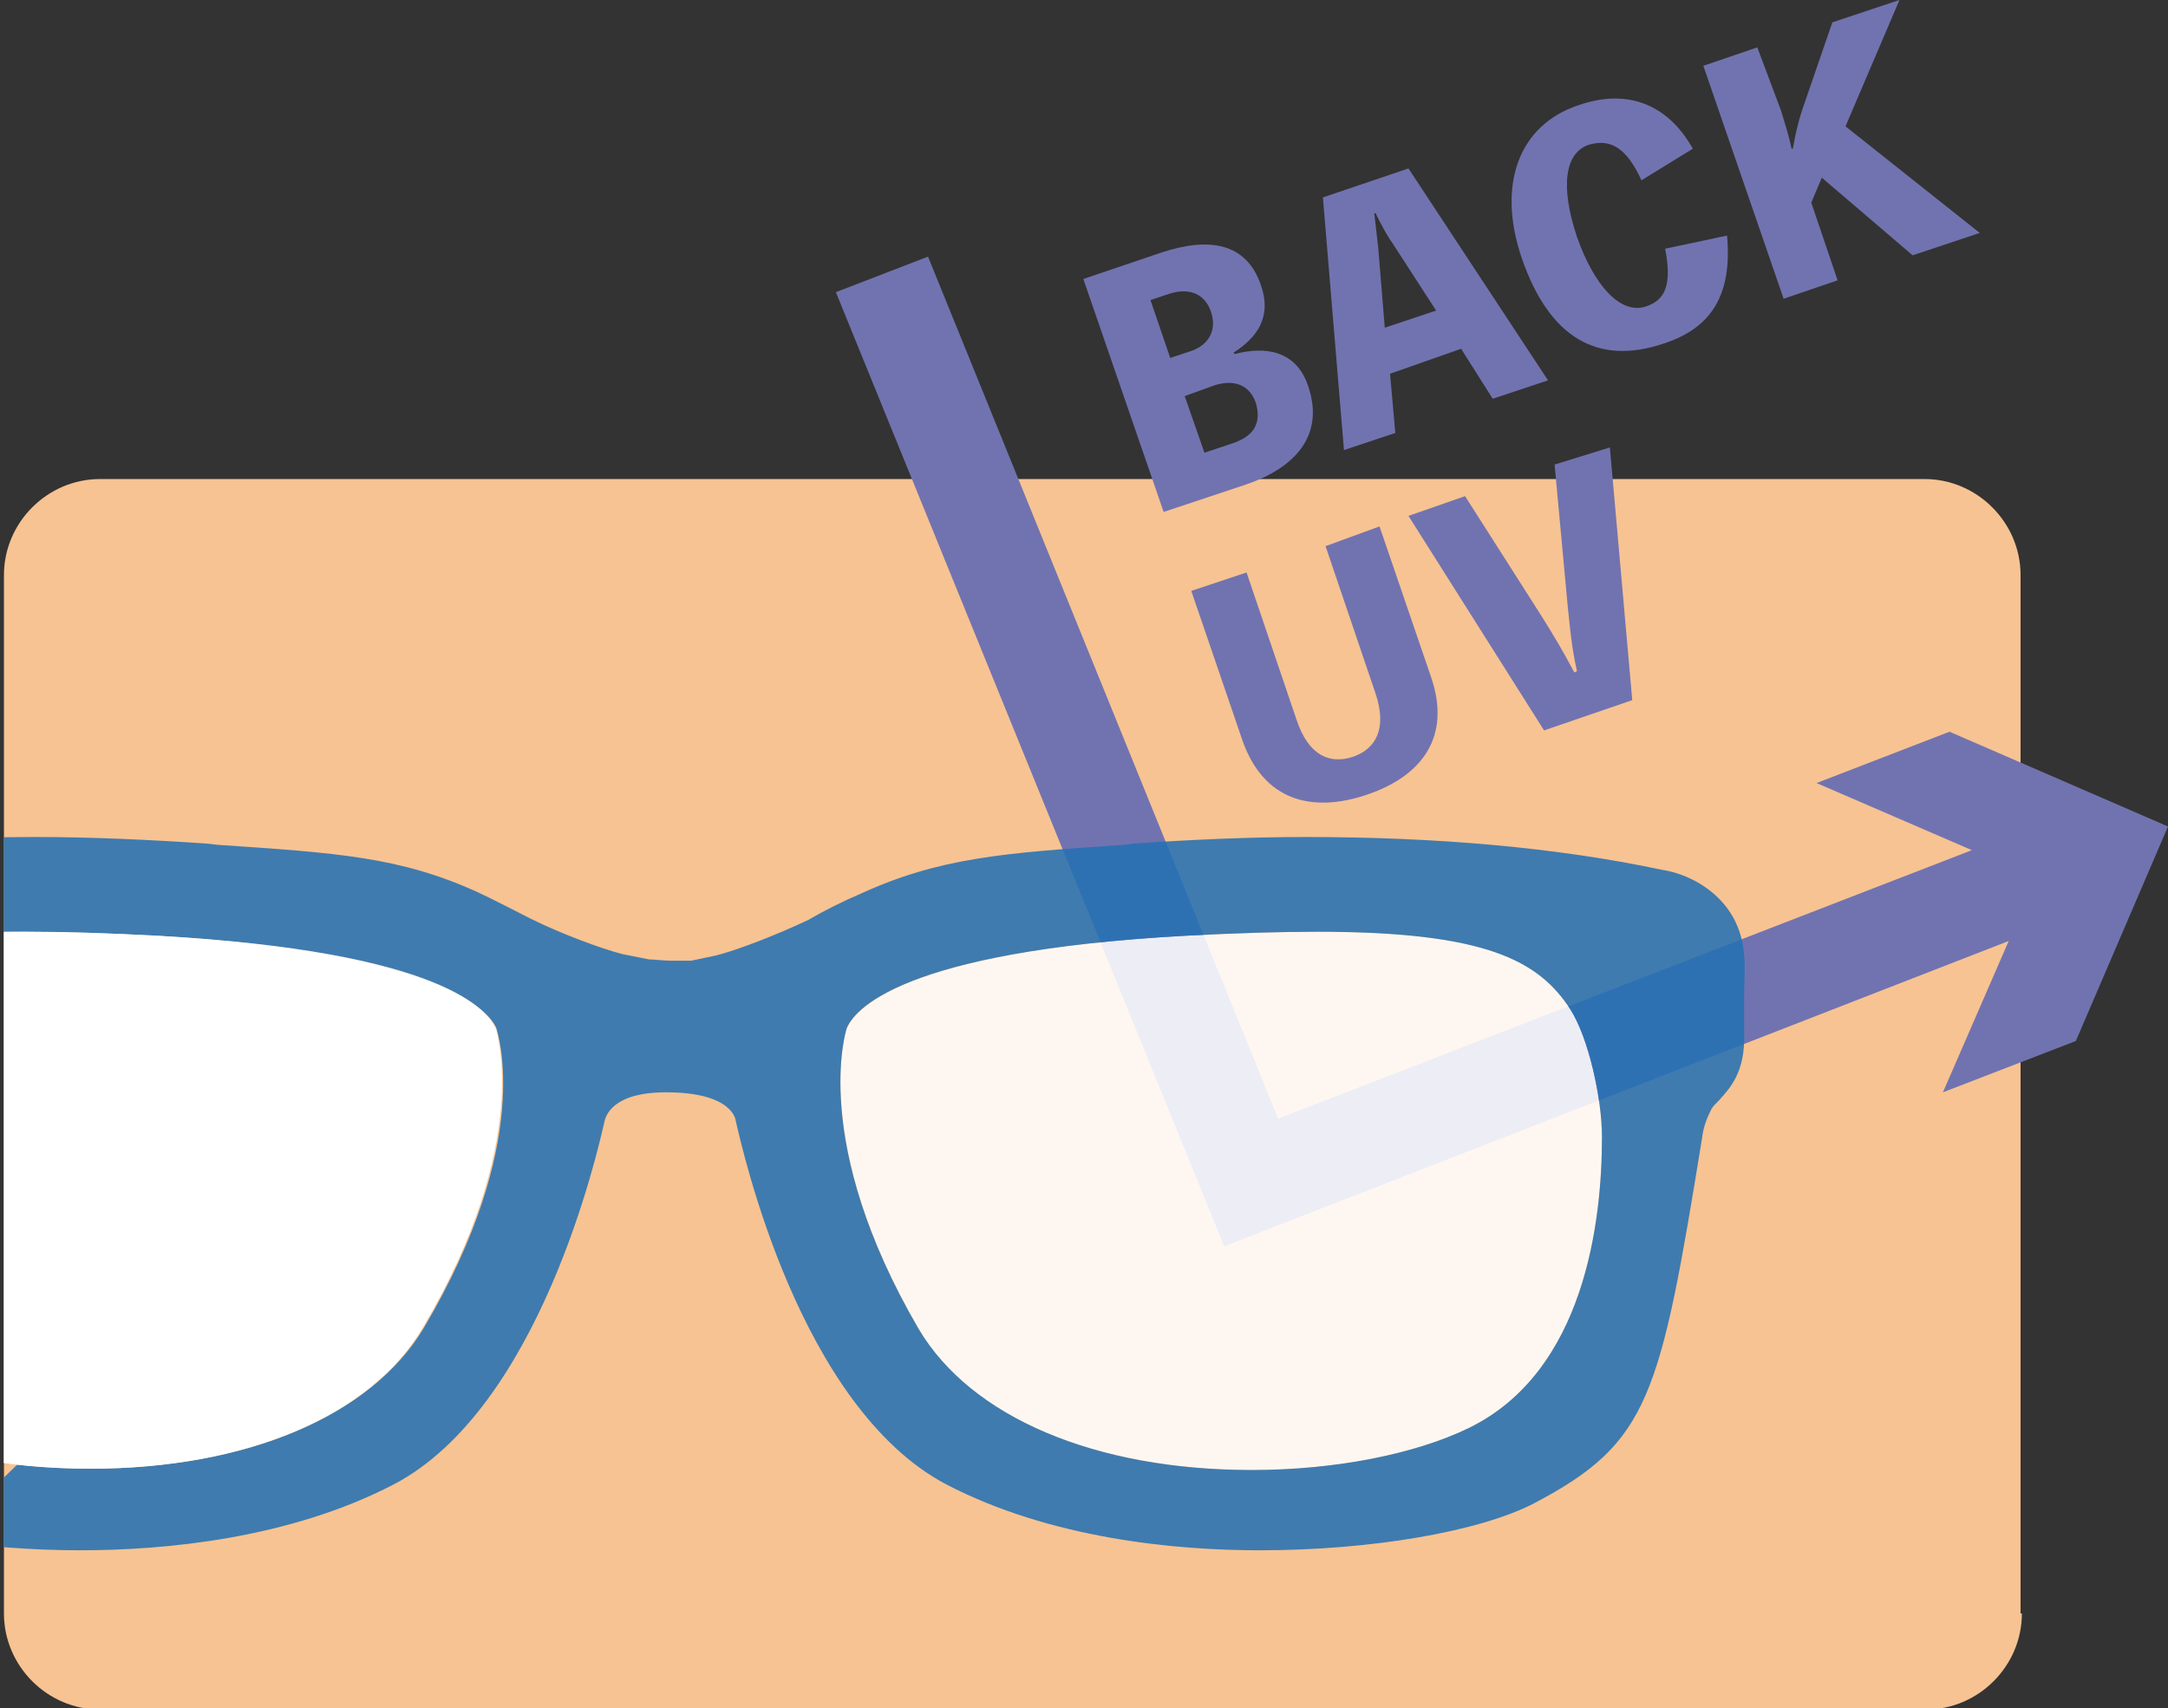 <?xml version="1.0" encoding="utf-8"?>
<!-- Generator: Adobe Illustrator 16.0.3, SVG Export Plug-In . SVG Version: 6.00 Build 0)  -->
<!DOCTYPE svg PUBLIC "-//W3C//DTD SVG 1.1//EN" "http://www.w3.org/Graphics/SVG/1.1/DTD/svg11.dtd">
<svg version="1.1" id="レイヤー_1" xmlns="http://www.w3.org/2000/svg" xmlns:xlink="http://www.w3.org/1999/xlink" x="0px"
	 y="0px" width="164.7px" height="129.8px" viewBox="0 0 164.7 129.8" enable-background="new 0 0 164.7 129.8"
	 xml:space="preserve">
<rect x="0" y="0" width="164.7" height="129.8" fill="#333333" stroke="none"/>
<g>
	<path fill="#F7C392" d="M153.6,122.6c0,4-3.3,7.3-7.3,7.3H7.6c-4,0-7.3-3.3-7.3-7.3V43.7c0-4,3.3-7.3,7.3-7.3h138.6
		c4,0,7.3,3.3,7.3,7.3V122.6z"/>
</g>
<rect x="0.3" y="43.3" fill="none" width="153.2" height="93.5"/>
<polygon fill="#7173B0" points="138,59.5 149.8,64.6 97.1,85 70.5,19.5 63.5,22.2 93,94.7 152.6,71.5 147.6,83 157.7,79.1 
	164.7,62.8 148.1,55.6 "/>
<path opacity="0.87" fill="#FFFFFF" d="M64.3,78.2c0.6-1.4,4-5.9,25.8-7.1c3.9-0.2,7.1-0.3,10-0.3c12.8,0,16.8,2.2,19.2,5.9
	c1.4,2.2,2.4,6.8,2.4,9.7c0,6.4-1.3,17.8-10.1,22.1c-4.1,2-10.2,3.2-16.5,3.2c-11.9,0-21.4-4-25.3-10.7
	C61.5,86.7,64.3,78.3,64.3,78.2z"/>
<g>
	<path fill="#7173B0" d="M93.8,26.9c2.3-0.6,4.7-0.3,5.6,2.5c1.2,3.6-0.9,6.1-4.7,7.4l-6.3,2.1l-6.1-17.7l5.9-2
		c3.6-1.2,6.5-0.8,7.6,2.5c0.8,2.3-0.2,3.9-2.1,5.1L93.8,26.9z M87.4,22.8l1.5,4.4l1.5-0.5c1.3-0.4,2.1-1.5,1.6-3
		c-0.5-1.5-1.8-1.8-3.1-1.4L87.4,22.8z M93.6,33.7c1.5-0.5,2.3-1.4,1.8-3.1c-0.5-1.4-1.7-1.8-3.2-1.3l-2.2,0.8l1.5,4.3L93.6,33.7z"
		/>
	<path fill="#7173B0" d="M117.6,28.9l-4.2,1.4l-2.4-3.8l-5.4,1.9l0.4,4.5l-3.9,1.3L100.5,15l6.5-2.2L117.6,28.9z M105.8,18.5
		c-0.5-0.7-0.9-1.5-1.3-2.3l-0.1,0c0.1,0.9,0.2,1.7,0.3,2.6l0.5,6.1l3.9-1.3L105.8,18.5z"/>
	<path fill="#7173B0" d="M131.2,17.9c0.4,4.4-1.1,7-4.8,8.2c-5,1.7-8.7-0.4-10.8-6.5c-1.9-5.6-0.2-10.1,4.3-11.6
		c3.7-1.3,6.8-0.1,8.7,3.3l-3.9,2.4c-1.1-2.4-2.3-3.2-4-2.7c-1.8,0.6-2.2,3.1-0.9,7c1.3,3.7,3.3,5.9,5.2,5.3c1.6-0.5,2-1.8,1.5-4.4
		L131.2,17.9z"/>
	<path fill="#7173B0" d="M135.3,8.4c0.3,1,0.6,1.9,0.8,2.9l0.1,0c0.2-1.2,0.5-2.4,0.9-3.5l2.1-6.1l5.1-1.7l-4.1,9.6l10.2,8.1
		l-5.1,1.7l-6.9-5.9l-0.8,1.9l2,5.9l-4.1,1.4l-6.1-17.7l4.1-1.4L135.3,8.4z"/>
	<path fill="#7173B0" d="M104.8,40l3.9,11.4c1.6,4.6-0.7,7.6-4.9,9c-4.2,1.4-7.8,0.4-9.4-4.1l-3.9-11.4l4.2-1.4l3.8,11.2
		c0.9,2.7,2.5,3.4,4.3,2.8c1.7-0.6,2.6-2.1,1.7-4.8l-3.8-11.2L104.8,40z"/>
	<path fill="#7173B0" d="M122.3,34l1.7,19.2l-6.7,2.3L107,39.2l4.3-1.5l5.8,9.1c1,1.6,1.6,2.6,2.5,4.3l0.2-0.1
		c-0.4-1.8-0.5-3-0.7-4.9l-1-10.8L122.3,34z"/>
</g>
<g>
	<defs>
		<rect id="SVGID_1_" x="0.3" y="36.4" width="132.3" height="93.5"/>
	</defs>
	<clipPath id="SVGID_2_">
		<use xlink:href="#SVGID_1_"  overflow="visible"/>
	</clipPath>
	<path clip-path="url(#SVGID_2_)" fill="#FFFFFF" d="M32.1,100.9c-4,6.7-13.5,10.7-25.3,10.7c-6.2,0-12.4-1.2-16.5-3.2
		c-8.8-4.3-10.1-15.7-10.1-22.1c0-2.9,1-7.5,2.4-9.7C-15,73-11,70.8,1.8,70.8c2.9,0,6.2,0.1,10,0.3c21.8,1.3,25.3,5.8,25.8,7.1
		C37.7,78.3,40.4,86.8,32.1,100.9z"/>
	<g opacity="0.87" clip-path="url(#SVGID_2_)">
		<path fill="#2470B3" d="M-27.5,86.5c-0.2-0.9-0.4-1.6-0.7-2.2c-0.1-0.2-0.3-0.5-0.6-0.7c-0.8-0.9-1.9-2.1-1.9-5.1
			c0-0.3,0-0.8,0-1.4l0-0.7c0-1.4,0-2.9,0-3.8c0.3-4.4,4.1-6.2,6.1-6.5c0.3-0.1,0.6-0.1,0.8-0.1l8.4,8.4c-0.8,0.7-1.4,1.4-2,2.2
			c-1.4,2.2-2.4,6.8-2.4,9.7c0,5.5,0.9,14.7,6.8,19.9l-5.6,5.6C-23.7,108.1-24.7,103.2-27.5,86.5z"/>
		<path fill="#2470B3" d="M-4.6,117c3.3,0.5,7,0.8,10.7,0.8c6.5,0,15.9-0.9,23.8-5c11.1-5.8,15.5-25.3,16-27.5
			c0.1-0.5,0.6-2.3,4.7-2.3c5.2,0,5.3,2.2,5.3,2.2c0.5,2.1,4.8,21.7,16,27.6c7.9,4.1,17.3,5,23.8,5c8.4,0,16.7-1.4,20.9-3.6
			c8.7-4.6,9.5-8,12.7-27.7c0.1-0.9,0.4-1.6,0.7-2.2c0.1-0.2,0.3-0.4,0.6-0.7c0.8-0.9,2-2.1,1.9-5.1c0-0.2,0-0.6,0-1.1l0-1.5
			c0-1.2,0.1-2.6,0-3.3c-0.3-4.4-4.1-6.2-6.2-6.5c-8-1.7-17.1-2.5-27.1-2.5c-4.3,0-8.7,0.2-13.1,0.5l-0.8,0.1
			c-9.1,0.6-14,1-19.9,3.7c-1.4,0.6-2.8,1.3-4,2c-2.3,1.1-5.4,2.3-7,2.7l-1.9,0.4C52.2,73,51.6,73,51,73c-0.6,0-1.3-0.1-1.7-0.1
			l-2-0.4c-1.6-0.4-4.8-1.6-7-2.7c-1.2-0.6-2.7-1.4-4-2c-5.9-2.7-10.8-3-19.7-3.6l-0.9-0.1c-4.4-0.3-8.8-0.5-13.1-0.5
			c-3.2,0-6.2,0.1-9.2,0.3l6.9,6.9c0.5,0,1.1,0,1.6,0c3,0,6.3,0.1,10,0.3c22.4,1.3,25.4,6.1,25.8,7c0.1,0.4,2.9,8.6-5.5,22.8
			c-4,6.7-13.5,10.7-25.3,10.7c-1.9,0-3.8-0.1-5.6-0.3L-4.6,117z M64.3,78.2c0.5-1.4,4-5.9,25.8-7.1c3.9-0.2,7.1-0.3,10-0.3
			c12.8,0,16.8,2.2,19.2,5.9c1.4,2.2,2.4,6.8,2.4,9.7c0,6.4-1.3,17.8-10.1,22.1c-4.1,2-10.2,3.2-16.5,3.2c-11.9,0-21.3-4-25.3-10.7
			C61.5,86.8,64.3,78.3,64.3,78.2z"/>
		<path fill="#FFFFFF" d="M37.7,78.2c-0.6-1.4-4-5.9-25.8-7.1c-3.9-0.2-7.1-0.3-10-0.3C-11,70.8-15,73-17.4,76.6
			c-1.4,2.2-2.4,6.8-2.4,9.7c0,6.4,1.3,17.8,10.1,22.1c4.1,2,10.2,3.2,16.5,3.2c11.9,0,21.4-4,25.3-10.7
			C40.5,86.8,37.7,78.3,37.7,78.2z"/>
	</g>
</g>
</svg>
